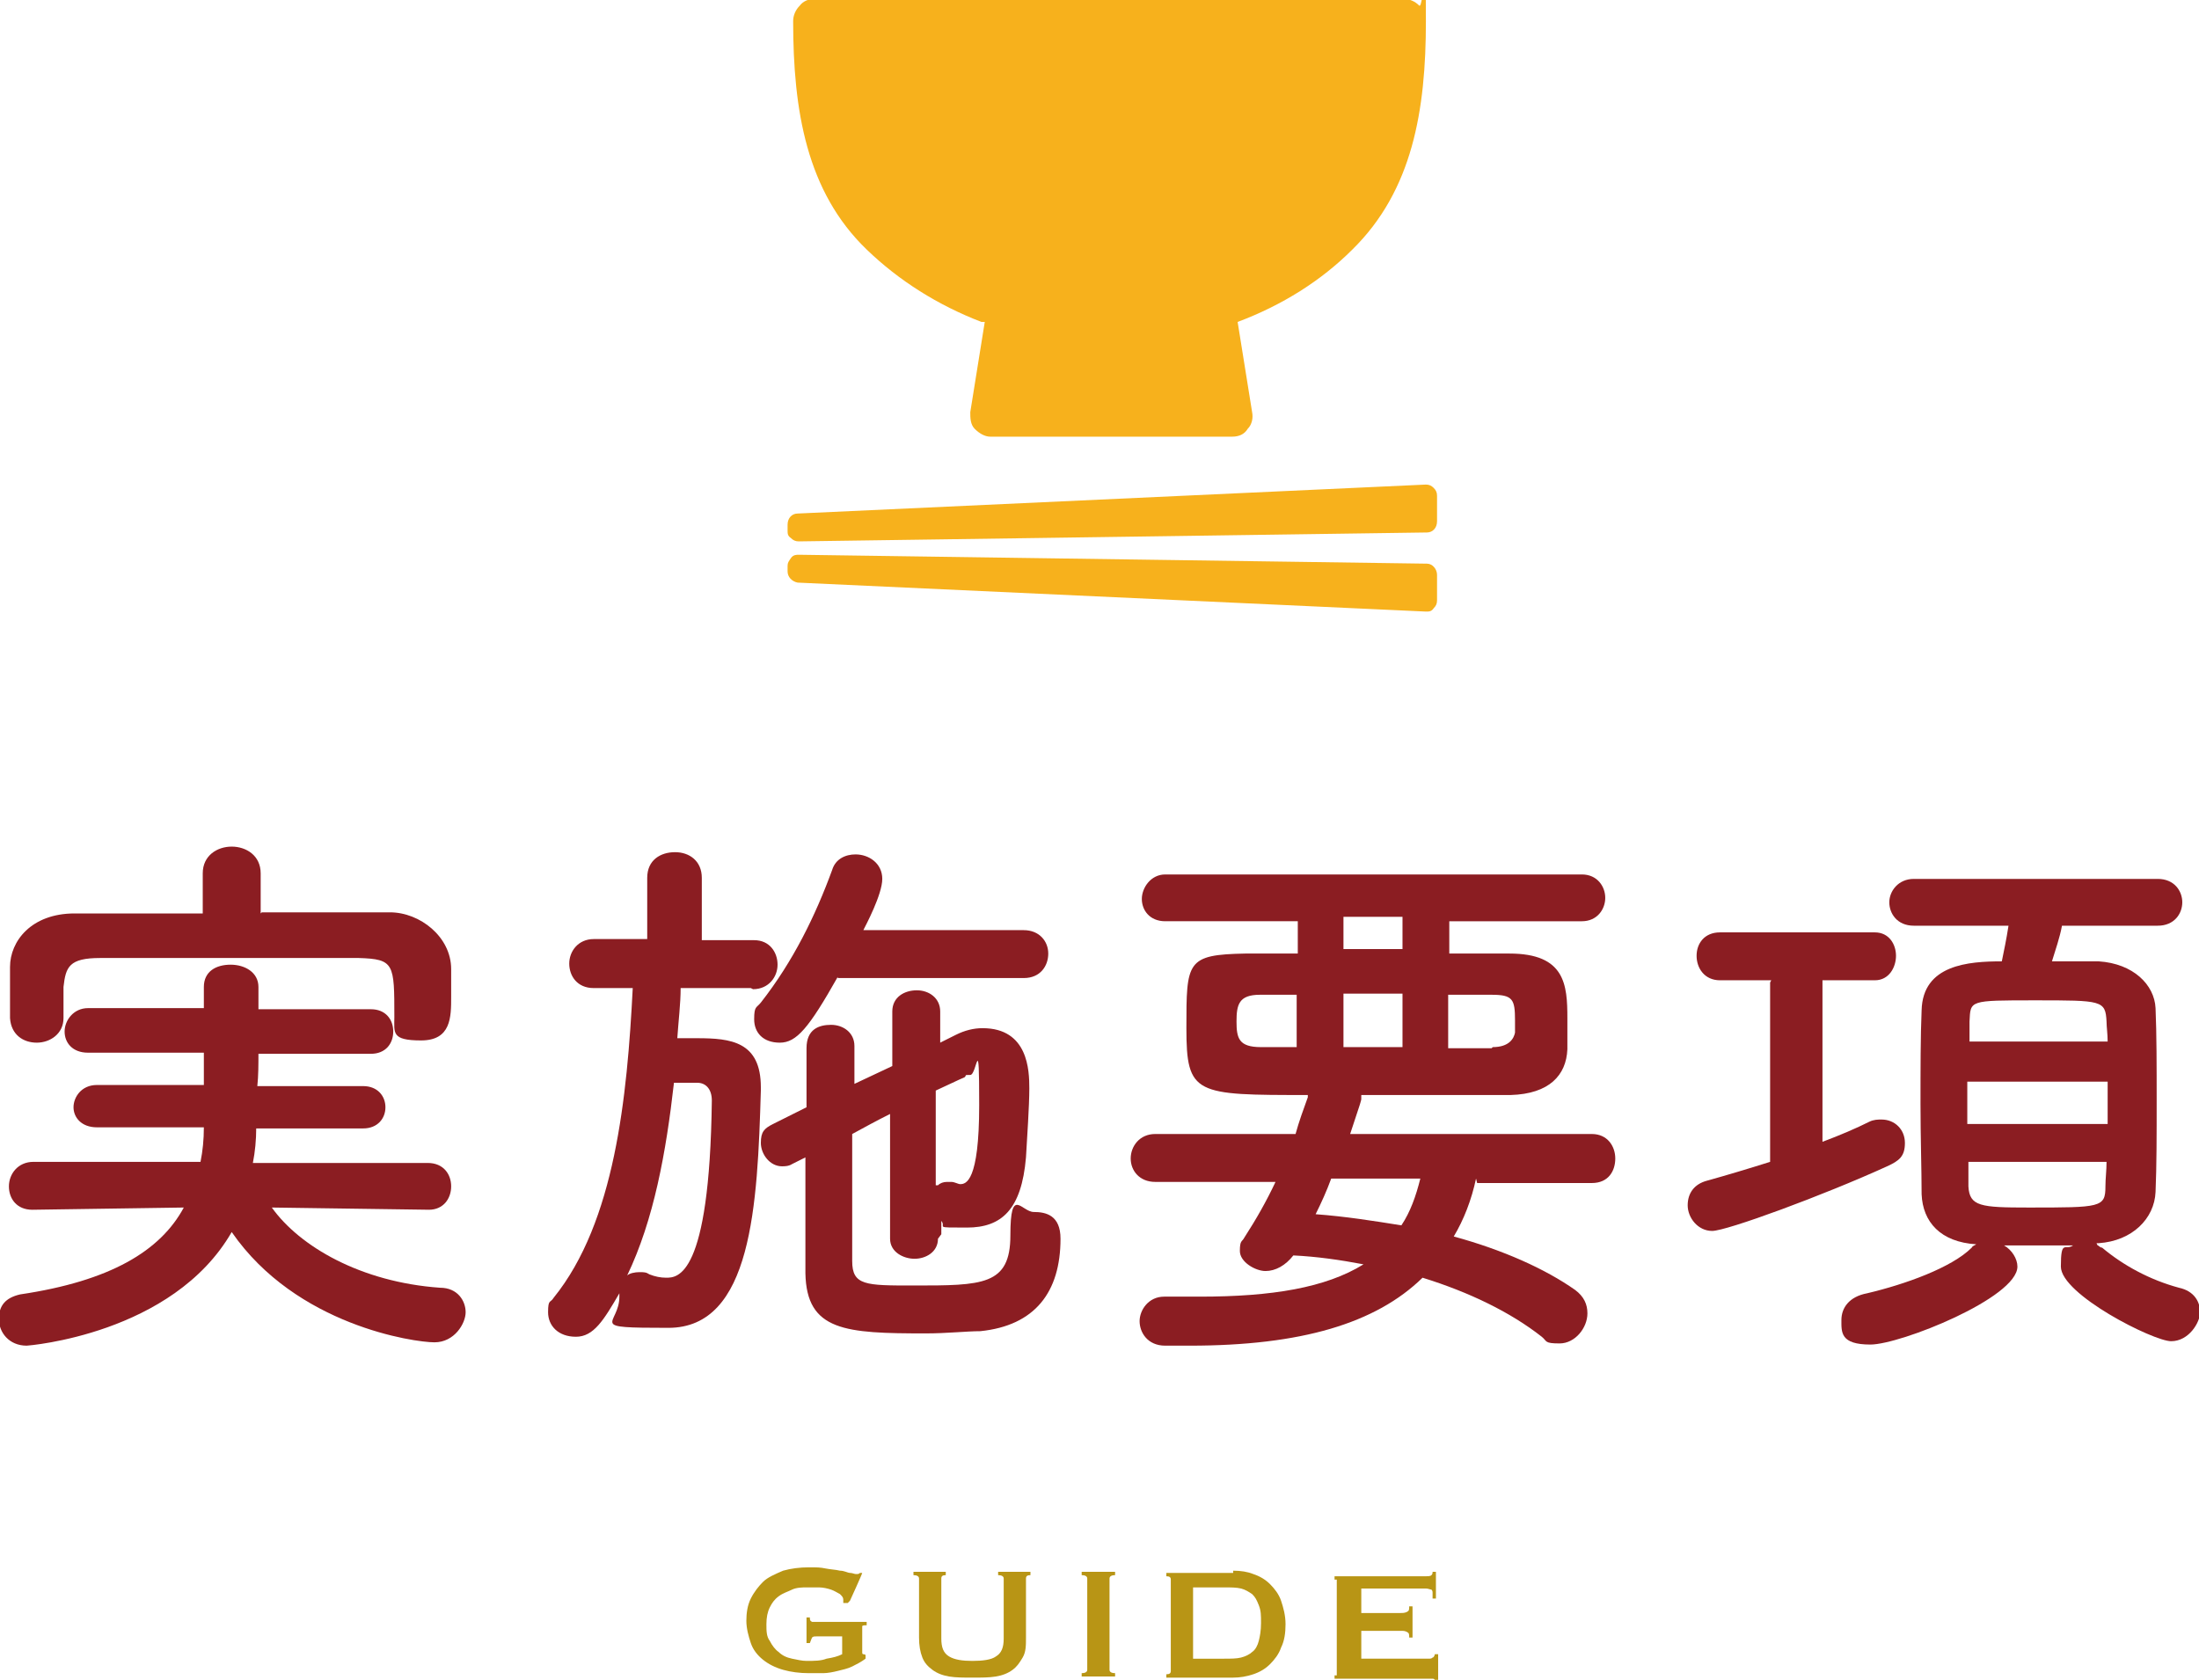 <?xml version="1.0" encoding="UTF-8"?>
<svg id="a" xmlns="http://www.w3.org/2000/svg" version="1.1" viewBox="0 0 197.4 150.8">
  <defs>
    <style>
      .cls-1 {
        fill: #8b1d22;
      }

      .cls-1, .cls-2, .cls-3 {
        stroke-width: 0px;
      }

      .cls-2 {
        fill: #b89515;
      }

      .cls-3 {
        fill: #f7b11c;
      }
    </style>
  </defs>
  <path class="cls-3" d="M88.4,28.9l-1.3,8.1c0,.5,0,1.1.4,1.5s.9.7,1.4.7h21.7c.6,0,1.1-.2,1.4-.7.4-.4.5-1,.4-1.5l-1.3-8.1c4-1.5,7.5-3.7,10.3-6.5,5.4-5.3,6.6-12.5,6.6-20.5s-.2-1-.6-1.4c-.4-.4-.9-.6-1.4-.6h-52.9c-.5,0-1,.2-1.3.6-.4.4-.6.9-.6,1.4,0,8,1.2,15.3,6.6,20.5,2.9,2.8,6.4,5,10.3,6.5h0Z"/>
  <path class="cls-3" d="M128.1,50.6l-56.4-.8c-.2,0-.5,0-.7.3s-.3.4-.3.7v.5c0,.5.4.9.9,1l56.4,2.6c.3,0,.5,0,.7-.3.2-.2.3-.4.3-.7v-2.3c0-.5-.4-1-.9-1Z"/>
  <path class="cls-3" d="M128.7,43.8c-.2-.2-.4-.3-.7-.3l-56.4,2.6c-.5,0-.9.4-.9,1v.5c0,.3,0,.5.3.7.2.2.4.3.7.3l56.4-.8c.5,0,.9-.4.9-1v-2.3c0-.3-.1-.5-.3-.7Z"/>
  <path class="cls-1" d="M38.6,108.6l-14.2-.2c2.5,3.5,8,6.7,15.1,7.2,1.6,0,2.3,1.2,2.3,2.2s-1,2.7-2.8,2.7-12.4-1.5-18.2-9.9c-5.3,9.2-18.3,10.2-18.4,10.2-1.6,0-2.5-1.2-2.5-2.4s.6-1.9,1.9-2.2c8.1-1.2,12.6-3.9,14.7-7.8l-13.6.2h0c-1.4,0-2.1-1-2.1-2.1s.8-2.2,2.2-2.2h15c.2-1,.3-2,.3-3.1h-9.6c-1.4,0-2.1-.9-2.1-1.8s.7-2,2.1-2h9.6c0-.9,0-1.9,0-2.9h-10.4c-1.4,0-2.1-.9-2.1-1.9s.8-2.1,2.1-2.1h10.4c0-.6,0-1.2,0-1.9h0c0-1.4,1.1-2,2.4-2s2.5.7,2.5,2c0,.7,0,1.3,0,2h10.1c1.3,0,2,.9,2,2s-.7,2-2,2h-10.1c0,.9,0,2-.1,2.9h9.5c1.3,0,2,.9,2,1.9s-.7,1.9-2,1.9h-9.6c0,1-.1,2.1-.3,3.1h15.7c1.4,0,2.1,1,2.1,2.1s-.7,2.1-2,2.1h0,0ZM23.5,81.9c3.9,0,7.8,0,11.5,0,2.7,0,5.5,2.2,5.5,5.1,0,.8,0,1.7,0,2.5,0,1.8,0,3.9-2.7,3.9s-2.4-.7-2.4-2.1h0c0-4.8,0-5.2-3.2-5.3-4,0-8.5,0-13,0s-7.2,0-10.2,0c-2.8,0-3.1.8-3.3,2.6v2.8c0,1.4-1.2,2.2-2.4,2.2s-2.3-.7-2.4-2.2c0-.7,0-1.4,0-2.2s0-1.6,0-2.4c0-2.3,1.9-4.8,5.8-4.8,3.8,0,7.6,0,11.5,0v-3.6c0-1.6,1.3-2.4,2.6-2.4s2.6.8,2.6,2.4c0,0,0,3.6,0,3.6Z"/>
  <path class="cls-1" d="M67.4,88.7h-6.3c0,1.4-.2,3-.3,4.5.6,0,1.2,0,1.8,0,3,0,5.7.3,5.7,4.4v.3c-.3,10.3-.8,21.3-8.3,21.3s-4.4-.2-4.4-2.8v-.3c-1.4,2.4-2.3,3.9-3.9,3.9s-2.5-1-2.5-2.2.2-.8.5-1.3c5.5-6.8,6.6-18,7.1-27.8h-3.5c0,0,0,0,0,0-1.5,0-2.2-1.1-2.2-2.2s.8-2.2,2.2-2.2h4.8c0,0,0-5.5,0-5.5,0-1.6,1.2-2.3,2.5-2.3s2.4.8,2.4,2.3v5.6h4.7c0,0,0,0,0,0,1.4,0,2.1,1.1,2.1,2.2s-.8,2.2-2.2,2.2c0,0,0,0,0,0ZM60.5,97.2c-.7,6.2-1.8,12.3-4.2,17.3.2-.2.7-.3,1.1-.3s.6,0,.9.2c.5.2,1,.3,1.5.3,1,0,3.9,0,4.1-15.9,0-1.1-.6-1.6-1.3-1.6h-2ZM75.2,87.7c-2.6,4.6-3.7,5.9-5.2,5.9s-2.3-.9-2.3-2.1.2-1,.6-1.5c2.9-3.7,4.9-7.8,6.4-11.9.3-1,1.2-1.4,2.1-1.4,1.2,0,2.4.8,2.4,2.2s-1.5,4.2-1.7,4.6h14.4c1.4,0,2.2,1,2.2,2.1s-.7,2.2-2.2,2.2h-16.7ZM84.2,111.2c0,1.2-1.1,1.8-2.1,1.8s-2.2-.6-2.2-1.8v-11.2c-1.2.6-2.3,1.2-3.4,1.8,0,4.2,0,8.6,0,11.4,0,2.2,1.2,2.2,5.5,2.2,6.2,0,8.7,0,8.7-4.5s1-2.1,2.1-2.1,2.4.3,2.4,2.4c0,4.8-2.3,7.8-7.2,8.3-1.2,0-3,.2-4.9.2-7.2,0-10.7-.2-10.8-5.4,0-3.3,0-6.8,0-10.4l-1.2.6c-.3.2-.7.2-.9.2-1.1,0-1.9-1.1-1.9-2.1s.3-1.3,1.1-1.7l3-1.5c0-1.8,0-3.6,0-5.3s1.1-2.1,2.2-2.1,2.1.7,2.1,1.9h0c0,1.1,0,2.2,0,3.4l3.4-1.6v-4.9c0-1.3,1.1-1.9,2.2-1.9s2.1.7,2.1,1.9v2.8l1.4-.7c.8-.4,1.6-.6,2.4-.6,4.1,0,4.2,3.8,4.2,5.4s-.2,4.4-.3,6.2c-.4,4.7-2.2,6.3-5.3,6.3s-1.8,0-2.3-.6c0,0,0,1.2,0,1.2ZM84.2,106.4c.2-.2.5-.3.8-.3s.3,0,.4,0c.3,0,.6.2.8.2.5,0,1.7-.2,1.7-7.1s-.2-2.7-.8-2.7-.3,0-.5.2c-.7.3-1.5.7-2.6,1.2,0,0,0,8.5,0,8.5Z"/>
  <path class="cls-1" d="M132.5,105.8c-.4,1.9-1.1,3.7-2,5.2,4.4,1.2,8.2,2.9,10.9,4.8.8.6,1.1,1.3,1.1,2.1,0,1.3-1.1,2.7-2.5,2.7s-1.1-.2-1.6-.6c-2.8-2.2-6.5-4-10.7-5.3-4.2,4.1-10.9,6.1-20.9,6.1s-1.4,0-2.2,0c-1.6,0-2.3-1.2-2.3-2.2s.8-2.2,2.2-2.2h0c1.1,0,2.2,0,3.2,0,6.5,0,11.3-.8,14.7-2.9-2.1-.4-4.2-.7-6.3-.8-.7.9-1.6,1.4-2.5,1.4s-2.3-.8-2.3-1.8.2-.8.4-1.2c1.1-1.7,2-3.3,2.8-5h-10.8c-1.4,0-2.2-1-2.2-2.1s.8-2.2,2.2-2.2h12.6c.3-1.1.7-2.2,1.1-3.3,0,0,0-.2,0-.2-10.1,0-10.9,0-10.9-6s0-6.6,5.3-6.7c1.4,0,3.1,0,4.7,0v-2.9h-11.9c-1.4,0-2.1-1-2.1-2s.8-2.2,2.1-2.2h37.4c1.4,0,2.1,1.1,2.1,2.1s-.7,2.1-2.1,2.1h-11.9v2.9c1.9,0,3.8,0,5.4,0,5,0,5.2,2.8,5.2,5.8s0,2.2,0,2.8c-.1,2.3-1.6,4-5.1,4.1-3.8,0-8.6,0-13.4,0,0,0,0,.2,0,.3,0,.2,0,.2-1,3.2h21.7c1.4,0,2.1,1.1,2.1,2.2s-.6,2.2-2.1,2.2h-10.3ZM116.4,89.3h-3.3c-1.9,0-2.1.9-2.1,2.4s.2,2.3,2.2,2.3h3.2v-4.8ZM119.5,105.8c-.4,1.1-.9,2.2-1.4,3.2,2.7.2,5.2.6,7.7,1,.8-1.2,1.3-2.6,1.7-4.2h-8.1,0ZM125.9,82.3h-5.3v2.9h5.3v-2.9ZM125.9,89.2h-5.3v4.8h5.3v-4.8ZM134,94c1.5,0,1.9-.8,2-1.3,0-.3,0-.7,0-1.1,0-1.9-.2-2.3-2.1-2.3h-3.9v4.8h3.9Z"/>
  <path class="cls-1" d="M159,88h-4.6c-1.4,0-2.1-1.1-2.1-2.2s.7-2.1,2.1-2.1h13.9c1.3,0,1.9,1.1,1.9,2.1s-.6,2.2-1.9,2.2h-4.7v14.5c1.6-.6,3-1.2,4.2-1.8.4-.2.8-.2,1.1-.2,1.2,0,2.1.9,2.1,2.1s-.5,1.6-1.6,2.1c-5.7,2.6-14.4,5.8-15.7,5.8s-2.2-1.2-2.2-2.3.6-1.9,1.7-2.2c1.8-.5,3.8-1.1,5.7-1.7v-16.1h0ZM188.3,111.8c.1,0,.2.2.4.2,1.9,1.6,4.3,2.9,6.9,3.6,1.4.3,1.9,1.3,1.9,2.2s-1,2.6-2.6,2.6-9.9-4.2-9.9-6.7.4-1.4,1.1-1.9c-1,0-2.1,0-3.1,0s-2.1,0-3.1,0c.7.4,1.2,1.2,1.2,1.9,0,2.8-10.5,7-13.2,7s-2.6-1.1-2.6-2.2.7-2.1,2.3-2.4c3.4-.8,7.6-2.3,9.4-4.1.1-.2.3-.2.4-.3-3.2-.2-4.8-2-4.9-4.5,0-2.2-.1-5.1-.1-8.1s0-6.1.1-8.4c.1-4.1,4.2-4.4,7.2-4.4.2-1,.4-1.9.6-3.2h-8.5c-1.5,0-2.2-1.1-2.2-2.1s.8-2.1,2.2-2.1h21.9c1.5,0,2.2,1.1,2.2,2.1s-.7,2.1-2.2,2.1h-8.6c-.2,1.1-.6,2.2-.9,3.2,1.6,0,3.1,0,4.2,0,3.1.2,5,2.1,5.1,4.2.1,2.3.1,5.3.1,8.3s0,5.9-.1,8.2c-.1,2.4-2.1,4.4-5.1,4.6h-.2,0ZM189.2,97.1h-12.6v3.8h12.6v-3.8ZM189.2,93.5c0-.7-.1-1.3-.1-1.8-.1-1.9-.4-1.9-6.4-1.9s-5.8,0-5.9,1.9c0,.6,0,1.2,0,1.8h12.4ZM176.7,104.3c0,.8,0,1.6,0,2.2.1,1.8,1.1,1.9,5.4,1.9,6.5,0,6.9,0,6.9-1.9,0-.7.1-1.4.1-2.2h-12.5Z"/>
  <path class="cls-2" d="M76.1,143.9h-.4c0-.2,0-.2,0-.3,0-.2-.1-.3-.3-.5-.2-.1-.5-.3-.8-.4s-.7-.2-1.1-.2c-.4,0-.8,0-1.1,0s-.9,0-1.3.2-.8.3-1.2.6-.6.6-.8,1-.3.9-.3,1.5,0,1.1.3,1.5c.2.4.5.8.8,1,.3.3.7.5,1.2.6s.9.2,1.3.2c.7,0,1.3,0,1.8-.2.6-.1,1-.2,1.4-.4v-1.6h-2.3c-.2,0-.3,0-.4.1,0,0-.1.2-.2.5h-.3v-2.3h.3c0,.2,0,.3.2.4,0,0,.2,0,.4,0h4.5v.3c-.2,0-.4,0-.4.1s0,.1,0,.3v2c0,.1,0,.2.1.2,0,0,.2,0,.2.1v.3c-.4.3-.8.5-1.2.7s-.9.3-1.3.4c-.4.1-.9.2-1.3.2s-.9,0-1.3,0c-.8,0-1.6-.1-2.3-.3-.7-.2-1.3-.5-1.8-.9-.5-.4-.9-.9-1.1-1.5s-.4-1.3-.4-2,.1-1.4.4-2c.3-.6.7-1.1,1.1-1.5s1.1-.7,1.8-1c.7-.2,1.5-.3,2.3-.3s1,0,1.5.1.9.1,1.3.2c.4,0,.7.2.9.2s.4.1.5.1c.1,0,.2,0,.2,0s.1,0,.2-.1h.2c0,.1-1.1,2.5-1.1,2.5h0Z"/>
  <path class="cls-2" d="M84.9,141.4c-.3,0-.4.1-.4.3v5.4c0,.8.2,1.3.7,1.6.5.3,1.2.4,2.1.4s1.7-.1,2.1-.4c.5-.3.7-.8.7-1.6v-5.4c0-.2-.2-.3-.5-.3v-.3h2.9v.3c-.3,0-.4.1-.4.3v5.3c0,.7,0,1.3-.3,1.8s-.5.8-.9,1.1c-.4.3-.9.5-1.5.6-.6.1-1.3.1-2.1.1s-1.5,0-2.1-.1c-.6-.1-1.1-.3-1.5-.6-.4-.3-.7-.6-.9-1.1s-.3-1.1-.3-1.8v-5.3c0-.2-.2-.3-.5-.3v-.3h2.9v.3h0Z"/>
  <path class="cls-2" d="M97.1,150.2c.3,0,.5-.1.5-.3v-8.2c0-.2-.2-.3-.5-.3v-.3h3v.3c-.3,0-.5.1-.5.3v8.2c0,.2.2.3.5.3v.3h-3v-.3Z"/>
  <path class="cls-2" d="M110.7,141c.7,0,1.3.1,1.8.3.6.2,1.1.5,1.5.9.4.4.8.9,1,1.5.2.6.4,1.3.4,2.1s-.1,1.5-.4,2.1c-.2.6-.6,1.1-1,1.5s-.9.7-1.5.9c-.6.2-1.2.3-1.8.3h-6v-.3c.3,0,.4-.1.4-.3v-8.2c0-.2-.1-.3-.4-.3v-.3h6ZM109.9,148.9c.6,0,1.1,0,1.5-.1s.8-.3,1-.5c.3-.2.5-.6.6-1,.1-.4.2-.9.2-1.6s0-1.1-.2-1.6-.3-.7-.6-1c-.3-.2-.6-.4-1-.5s-.9-.1-1.5-.1h-2.8v6.4h2.8Z"/>
  <path class="cls-2" d="M128.6,143c0-.1,0-.2-.1-.3-.1,0-.3-.1-.5-.1h-5.8v2.2h3.5c.2,0,.4,0,.6-.1s.2-.2.2-.5h.3v2.8h-.3c0-.3,0-.4-.2-.5s-.3-.1-.6-.1h-3.5v2.5h6c.2,0,.3,0,.4-.1.1,0,.2-.2.2-.3h.3v2.5h-.3c0-.2,0-.3-.2-.3-.1,0-.3,0-.4,0h-8.4v-.3c0,0,.2,0,.2,0s0-.1,0-.2v-8.2c0-.1,0-.2,0-.2s-.1,0-.2,0v-.3h8.2c.2,0,.4,0,.5-.1s.1-.2.1-.3h.3v2.4h-.3Z"/>
</svg>